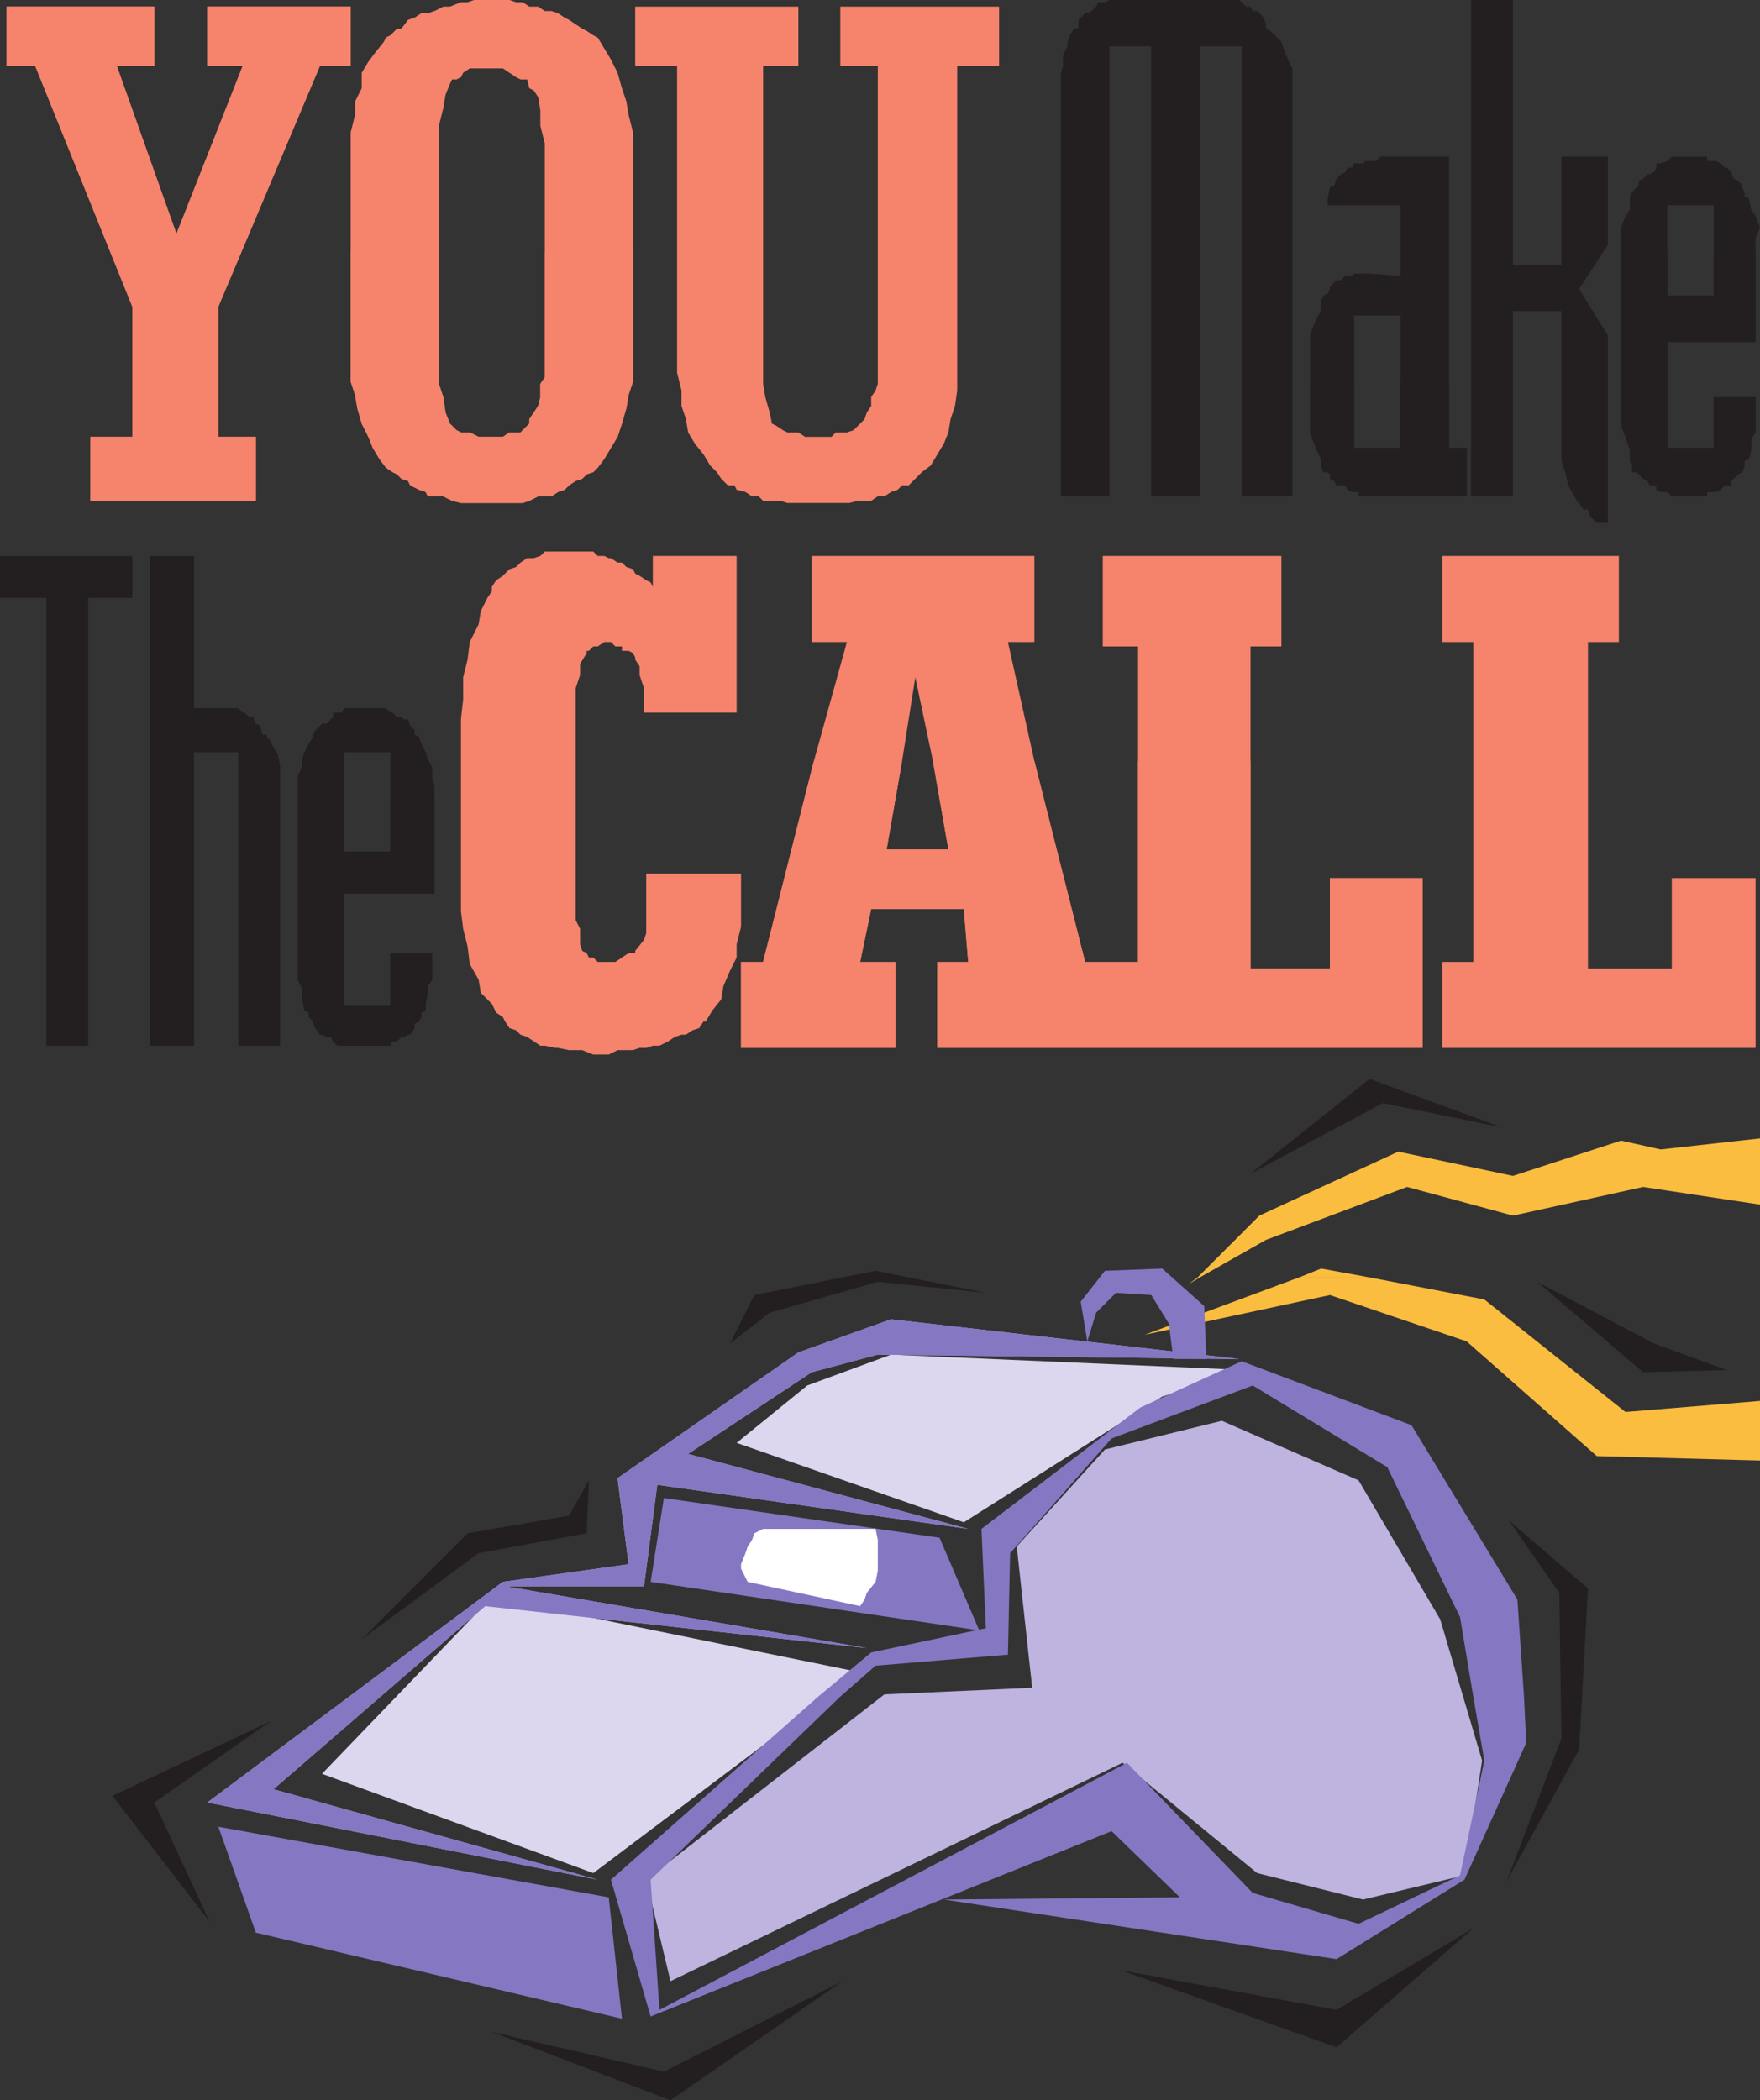 <svg xmlns="http://www.w3.org/2000/svg" width="598.5" height="714"><rect width="100%" height="100%" fill="#333333" stroke="none"/><path fill="#231f20" fill-rule="evenodd" d="M551.25 85.5v-8.25l1.5-3.75 1.5-2.25v-4.5l.75-1.5 2.25-2.25v-1.5l1.5-.75 1.5-1.5h.75l1.5-.75.75-1.5v-1.5h1.5l2.25-.75 1.5-1.5h12v1.5h3l1.5.75 1.5 1.5h.75l1.5 1.5.75 2.25 1.5.75 1.5 1.5v.75l.75 1.5v1.5l1.5.75.75 3.75 1.5 2.25 1.5 3.75L597 81v4.5h-14.25V69.75H567V85.5h-15.75m0 0v59.25l1.5 3.75 1.5 4.5v3.75l.75 1.5v2.25h1.5l2.25 2.25 1.5.75.75 1.5h2.25v1.5l1.5.75H567l1.5 1.5h12v-1.5h3l1.5-.75 1.5-1.5h2.25v-1.5l2.25-2.25 1.5-.75.75-2.25v-1.5l1.5-.75.75-3v-3.75L597 147v-12h-14.25v17.25H567v-36h30V85.5h-14.25v15H567v-15h-15.75"/><path fill="#231f20" fill-rule="evenodd" d="M551.25 85.5v59.25l1.5 3.75 1.5 4.5v3.75l.75 1.5v2.25h1.5l2.25 2.25 1.5.75.75 1.5h2.25v1.5l1.5.75H567l1.5 1.5h12v-1.5h3l1.5-.75 1.5-1.5h2.25v-1.5l2.25-2.25 1.5-.75.75-2.25v-1.5l1.5-.75.75-3v-3.75L597 147v-12h-14.25v17.25H567v-36h30V85.5h-14.25v15H567v-15h-15.75M445.5 129.75V114l.75-2.25 1.5-3.75 1.5-2.25V102l.75-1.5 1.5-.75.75-1.5v-.75l2.25-2.25h1.5l1.5-1.5h2.25l.75-.75h5.25l10.5.75v-24H451.5V67.5l.75-3.75 1.5-.75.75-2.25 1.5-1.5 1.5-.75.75-1.5h1.5l.75-1.5h3l.75-.75H468l1.5-1.5h23.25v76.5h-16.5v-22.5H460.5v22.5h-15m0 0V147l.75 2.25 1.5 3.75 1.5 3v2.25l.75 2.25h1.5l.75.75v1.5l1.5.75.75 1.5h3l.75 1.5 1.5.75H462v1.5h36.75v-16.5h-6v-22.5h-16.5v22.5H460.5v-22.5h-15"/><path fill="#231f20" fill-rule="evenodd" d="M445.5 129.75V147l.75 2.25 1.5 3.75 1.5 3v2.25l.75 2.25h1.5l.75.75v1.5l1.5.75.75 1.5h3l.75 1.5 1.5.75H462v1.5h36.75v-16.5h-6v-22.5h-16.5v22.5H460.5v-22.5h-15M531 90V53.25h15.75v30l-9.75 15 9.75 15.75v63.75H543l-2.25-2.25-.75-2.25h-1.5L537 171l-.75-.75-3-5.25-.75-3.75-1.5-4.5v-51h-16.5v63h-14.25V0h14.25v90H531m-91.5 78.75h-17.25v-153H408v153h-16.5v-153h-14.25v153h-16.5v-144l.75-2.25v-3.75l1.5-3v-1.5l.75-1.5V12l1.5-2.25h1.5v-3L369 4.5h.75l1.5-.75 1.5-1.5.75-1.5h2.25l1.5-.75h44.25l2.25 2.25h1.5l.75 1.5h1.5L429.75 6l.75 2.25v1.5l1.5.75 3.75 3.75.75 2.25 1.5 3.75 1.5 3v145.5m-338.25 103.5V264l1.5-3.75V258l.75-2.25 1.5-3 1.5-2.25v-.75l.75-1.5 2.25-2.25h1.5l2.25-2.25v-1.5h3l.75-1.5h14.25l1.5 1.5h.75l1.5 1.5h1.5l.75.75h1.5l.75 2.25 1.5 1.5v1.5l1.5.75.75 2.25 1.5 3 .75 2.25 1.5 3v3.75l.75 2.25v5.25h-15v-16.5H117v16.5h-15.75m0 0V333l1.5 3v3.75l.75 3.75 1.5.75v1.5l1.5 1.5v.75l.75 1.5 1.5 2.25h.75l1.5.75h1.5l.75 1.5 1.5 1.5h18l.75-1.5h1.5l1.5-1.5h.75l1.5-.75h.75l1.5-2.25V348l1.5-.75.75-1.5v-1.5l1.5-.75v-2.25l.75-3.75v-2.25L147 333v-9h-14.25v18H117v-38.25h30.75v-31.5h-15v17.25H117v-17.25h-15.75"/><path fill="#231f20" fill-rule="evenodd" d="M101.25 272.25V333l1.5 3v3.75l.75 3.75 1.5.75v1.5l1.5 1.5v.75l.75 1.5 1.5 2.25h.75l1.5.75h1.5l.75 1.5 1.5 1.5h18l.75-1.5h1.5l1.5-1.5h.75l1.5-.75h.75l1.5-2.25V348l1.5-.75.75-1.5v-1.5l1.5-.75v-2.25l.75-3.75v-2.25L147 333v-9h-14.25v18H117v-38.25h30.75v-31.5h-15v17.25H117v-17.25h-15.75M66 240.75h15l1.5 1.5h.75l1.5 1.5h1.5v.75L87 246l1.5.75.75 3h1.5v.75l1.5 1.5v.75l2.25 3.75.75 3.75v95.25H81v-99.75H66v99.75H51V189h15v51.75M0 189h45v14.25H30V355.5H15.75V203.25H0V189"/><path fill="#f6836c" fill-rule="evenodd" d="m276.75 258.75 11.25-40.5h-12V189h75.75v29.25h-9l9 40.5h-34.5l-6-28.5-4.5 28.5h-30m110.25 0v-39h-12V189h60.75v30.75h-10.5v39H387m-110.25 0L259.5 327H252v29.25h52.5V327h-12l3.75-18h31.5l1.5 18h-10.5v29.25h165V298.5h-31.5v30.75h-27v-70.5H387V327h-18l-17.25-68.25h-34.5l5.25 30h-21l5.25-30h-30"/><path fill="#f6836c" fill-rule="evenodd" d="M276.75 258.75 259.5 327H252v29.25h52.5V327h-12l3.75-18h31.5l1.5 18h-10.5v29.25h165V298.5h-31.5v30.75h-27v-70.5H387V327h-18l-17.25-68.25h-34.5l5.25 30h-21l5.25-30h-30m213.75 97.5V327H501V218.25h-10.5V189h60v29.25H540v111h28.5V298.5H597v57.75H490.5M252 297v18l-1.5 6v4.5l-2.25 4.5-2.25 5.25-.75 4.5-3 3.75-2.25 3.75h-.75l-1.5 2.25-2.25.75-2.25 1.5h-1.5l-2.25.75-2.25 1.5-3 1.5H222l-2.25.75h-2.25l-2.25.75H210l-3 1.5h-5.25L198 357h-4.5l-3.75-.75H189l-3.75-.75h-1.5l-4.5-3-2.25-.75-1.5-1.5-2.25-.75-1.5-2.25-.75-1.5-2.25-1.5-1.5-3-3.75-3.75-.75-4.5-3-5.25-.75-6-1.5-6-.75-6V244.5l.75-6.75v-7.5l1.5-6 .75-6 3-6 .75-4.5 2.25-4.5 1.5-2.25v-1.5l1.5-2.25 2.25-1.5 2.25-2.25 2.25-.75 1.5-1.5 2.25-1.5h2.25l2.25-.75 1.5-1.5h16.5l1.5 1.5h2.25l1.5.75h.75l2.25 1.5h1.5l1.5 1.5 2.25.75.75 1.5 1.5.75 2.25 1.5 1.5.75.75 1.5V189h28.5v53.25H219V234l-1.5-4.5v-3l-1.5-2.25v-.75l-.75-1.5-1.5-.75h-2.25v-1.5h-2.25l-1.5-1.5h-2.25l-2.25 1.5h-1.5l-1.5 1.5h-.75v.75l-2.25 3.75v3.75l-1.5 4.5v78.75l1.5 3V321l.75 2.25 1.5.75.75 1.5h1.5l1.5 1.5h6l4.5-3H216v-.75l3-3.75.75-2.25V297H252m-21.75-170.25V22.5H216V2.25h55.5V22.5h-12v108l.75 4.5 1.5 5.25.75 3.75 1.5.75 2.25 1.5 1.5.75h3.75l2.25 1.5h9l1.5-1.5H288l2.25-.75 3.75-3.75.75-2.25 1.5-2.25v-3l1.5-2.25.75-2.25v-108h-12.75V2.25h54V22.5H325.5v110.25l-.75 5.25-1.5 4.5-.75 4.5-1.5 3.75-4.5 7.5-3 2.25-4.5 4.5h-2.25l-1.5 1.5-2.25.75-2.25 1.5h-2.25l-2.25 1.5h-4.5l-3 .75h-21l-2.25-.75h-6l-1.5-1.5h-2.25l-2.25-1.5-3-.75-.75-1.5h-2.25l-2.25-2.25-1.5-2.25-2.25-2.25-2.25-3.75-3-3.75L234 147l-.75-4.5-1.5-4.5v-5.25l-1.5-6m-111-41.25V45l1.5-6v-4.5L123 30v-5.25l2.25-3.75 2.25-3 3-3.75.75-1.5 1.5-.75L135 9.75h1.5l2.25-3L141 6l2.25-1.5h2.25l2.25-.75 3-1.5H153l3.75-1.5H159l2.25-.75h12l2.25.75h2.25l2.25 1.5h3l2.25 1.5h2.25l2.25.75L192 6l1.5.75 4.5 3 1.5.75 2.25 1.5 1.5.75 4.5 7.5 2.25 4.5 1.5 5.25 1.5 4.5.75 4.5 1.5 6v40.5h-30V48.75l-1.5-6V37.5L183 33l-1.5-2.25L180 30l-.75-3H177l-1.5-.75-4.5-3h-11.25l-2.25 1.5-.75 1.5-1.5.75h-1.5l-.75 1.5-1.5 3.75-.75 4.5-1.5 6V85.5h-30m0 0v44.25l1.5 4.5.75 4.5L123 144l2.25 4.5 1.5 3.75L129 156l2.25 3 2.25 1.5 1.5.75 1.5 1.5 2.25.75.75 1.5 3 1.5 2.25.75.75 1.5h5.25l3 1.5 3 .75h21l2.25-.75 3-1.5h4.5l2.25-1.5 2.25-.75 1.5-1.5 2.25-1.5 2.25-.75 1.5-1.5 2.25-.75 1.5-1.5 2.25-3 4.5-7.5 1.5-4.5 1.5-5.25.75-4.5 1.5-4.5V85.5h-30v42.75l-1.5 2.25v4.5l-.75 3-3 4.5v1.5l-3 3h-3.75l-2.25 1.5h-8.25l-3-1.5h-3l-1.5-.75L153 144l-1.5-3.75-.75-5.25-1.5-4.5v-45h-30"/><path fill="#f6836c" fill-rule="evenodd" d="M119.25 85.5v44.25l1.5 4.5.75 4.5L123 144l2.25 4.5 1.5 3.75L129 156l2.25 3 2.25 1.5 1.5.75 1.5 1.5 2.25.75.75 1.5 3 1.5 2.25.75.75 1.5h5.25l3 1.5 3 .75h21l2.25-.75 3-1.5h4.5l2.25-1.5 2.25-.75 1.5-1.5 2.25-1.5 2.25-.75 1.5-1.5 2.25-.75 1.5-1.5 2.25-3 4.5-7.5 1.5-4.5 1.5-5.25.75-4.5 1.5-4.5V85.5h-30v42.75l-1.5 2.25v4.5l-.75 3-3 4.5v1.5l-3 3h-3.75l-2.25 1.5h-8.25l-3-1.5h-3l-1.5-.75L153 144l-1.5-3.75-.75-5.25-1.5-4.5v-45h-30M2.25 2.25H52.5V22.5H39.75L60 79.5l22.5-57h-12V2.25h48.75V22.5h-10.5l-34.5 81.75v44.25H87v21.75H30.75V148.5H45v-44.25L12 22.5H2.25V2.25"/><path fill="#f6836c" fill-rule="evenodd" d="M2.25 2.25H52.5V22.5H39.75L60 79.5l22.5-57h-12V2.25h48.75V22.5h-10.5l-34.5 81.75v44.25H87v21.75H30.75V148.5H45v-44.25L12 22.5H2.25V2.25"/><path fill="#fbbd3f" fill-rule="evenodd" d="m407.25 434.25 21-21 47.25-21.75 39 8.25 36.75-12 13.5 3L598.5 387v22.5l-39.75-6-44.25 9.75-36-9.75-48 18-22.5 12.75h-.75m34.5 0 7.5-3 16.5 3zm-34.5 0-3 2.25 3.75-2.25zm0 0"/><path fill="#fbbd3f" fill-rule="evenodd" d="m441.75 434.25-52.5 19.5 63-13.5 46.5 15.75L543 495l55.5 1.5v-20.25L552.75 480l-48-38.25-39-7.5h-24"/><path fill="#bfb3e0" fill-rule="evenodd" d="m219.75 639 8.25 34.5 153.75-74.25 45.75 37.5 36 9 34.5-8.25 6-39-14.25-48L462 503.25 415.5 483l-39.75 9.75-30 33 5.25 48-50.25 2.25-81 63"/><path fill="#ddd6ef" fill-rule="evenodd" d="m292.5 568.5-90.75 68.25L109.5 603l57.75-60 125.25 25.5m35.25-51-77.25-27 24-19.5 28.5-10.5 120.75 5.25-28.5 9-67.5 42.75"/><path fill="#8677c3" fill-rule="evenodd" d="M74.25 621 207 645l4.5 41.25L87 657l-12.75-36"/><path fill="#bfb3e0" fill-rule="evenodd" d="m171.75 539.25 123 21L165 546l-72 62.25L203.25 639 70.5 612.75l100.5-75 42.75-6L210 502.5l61.5-42.75L303 448.5 421.5 462l-123-1.5-22.5 6-42 27.75 95.25 25.5-105.75-15-4.5 34.5h-47.25"/><path fill="#8677c3" fill-rule="evenodd" d="m171.75 539.25 123 21L165 546l-72 62.25L203.25 639 70.5 612.75l100.5-75 42.75-6L210 502.5l61.5-42.75L303 448.5 421.5 462l-123-1.5-22.5 6-42 27.75 95.25 25.5-105.75-15-4.5 34.5h-47.25"/><path fill="#8677c3" fill-rule="evenodd" d="m278.25 576.75 18-15 39-8.25-1.5-33.75 54-41.25 34.5-15.75L480 484.5l36 59.25 2.25 33H501l-4.5-27-24.75-51L426 471l-48 18-34.5 39-.75 34.5-45 3.75-12 10.5h-7.5m0 0L207.75 639l13.5 46.5 156.75-63 23.25 22.5-80.25.75L454.5 666l43.5-27 21-46.5-.75-15.75H501l3.75 21.75-8.25 39L462 654l-36-10.5-42.75-44.25-159 84-3-44.25 64.5-62.25h-7.5"/><path fill="#8677c3" fill-rule="evenodd" d="m225.75 509.25 93.75 13.5 13.5 31.5-111.75-16.5 4.5-28.5"/><path fill="#fff" fill-rule="evenodd" d="m297.75 519.75.75 3.75V534l-.75 3.75-3 3.75-.75 2.25-1.5 2.25-38.25-8.25-2.25-4.5v-1.5l1.5-3.75.75-2.25 1.5-2.25.75-2.25 3-1.5h38.25"/><path fill="#8677c3" fill-rule="evenodd" d="m369.75 456-2.25-13.5 8.25-10.5 19.5-.75L409.5 444l.75 18H399l-1.5-12-6-9.75-12-.75-6.75 6.75-3 9.75"/><path fill="#231f20" fill-rule="evenodd" d="m513 516.75 17.25 24.75.75 49.5-18.75 48.75 24.75-45 3-54.75-27-23.25M92.25 585 52.5 612.75l18.75 40.5-33-42.75 54-25.5m75 105.75 58.5 13.5 60.75-30.75L228 714l-60.75-23.25m213.75-21 73.5 13.5L501 655.5 454.5 696 381 669.75m-258-112.5L162.75 528l36.75-6.75.75-18-6.75 12-34.5 6-36 36m125.25-100.5 13.5-10.5 36.75-10.5 36.75 3.75-37.5-7.5-41.25 8.25-8.25 16.5m274.5-21 36 30.75 28.5-.75-24.75-9-39.75-21M425.25 399l45-24 40.5 8.25-45-16.5-40.5 32.25"/></svg>
